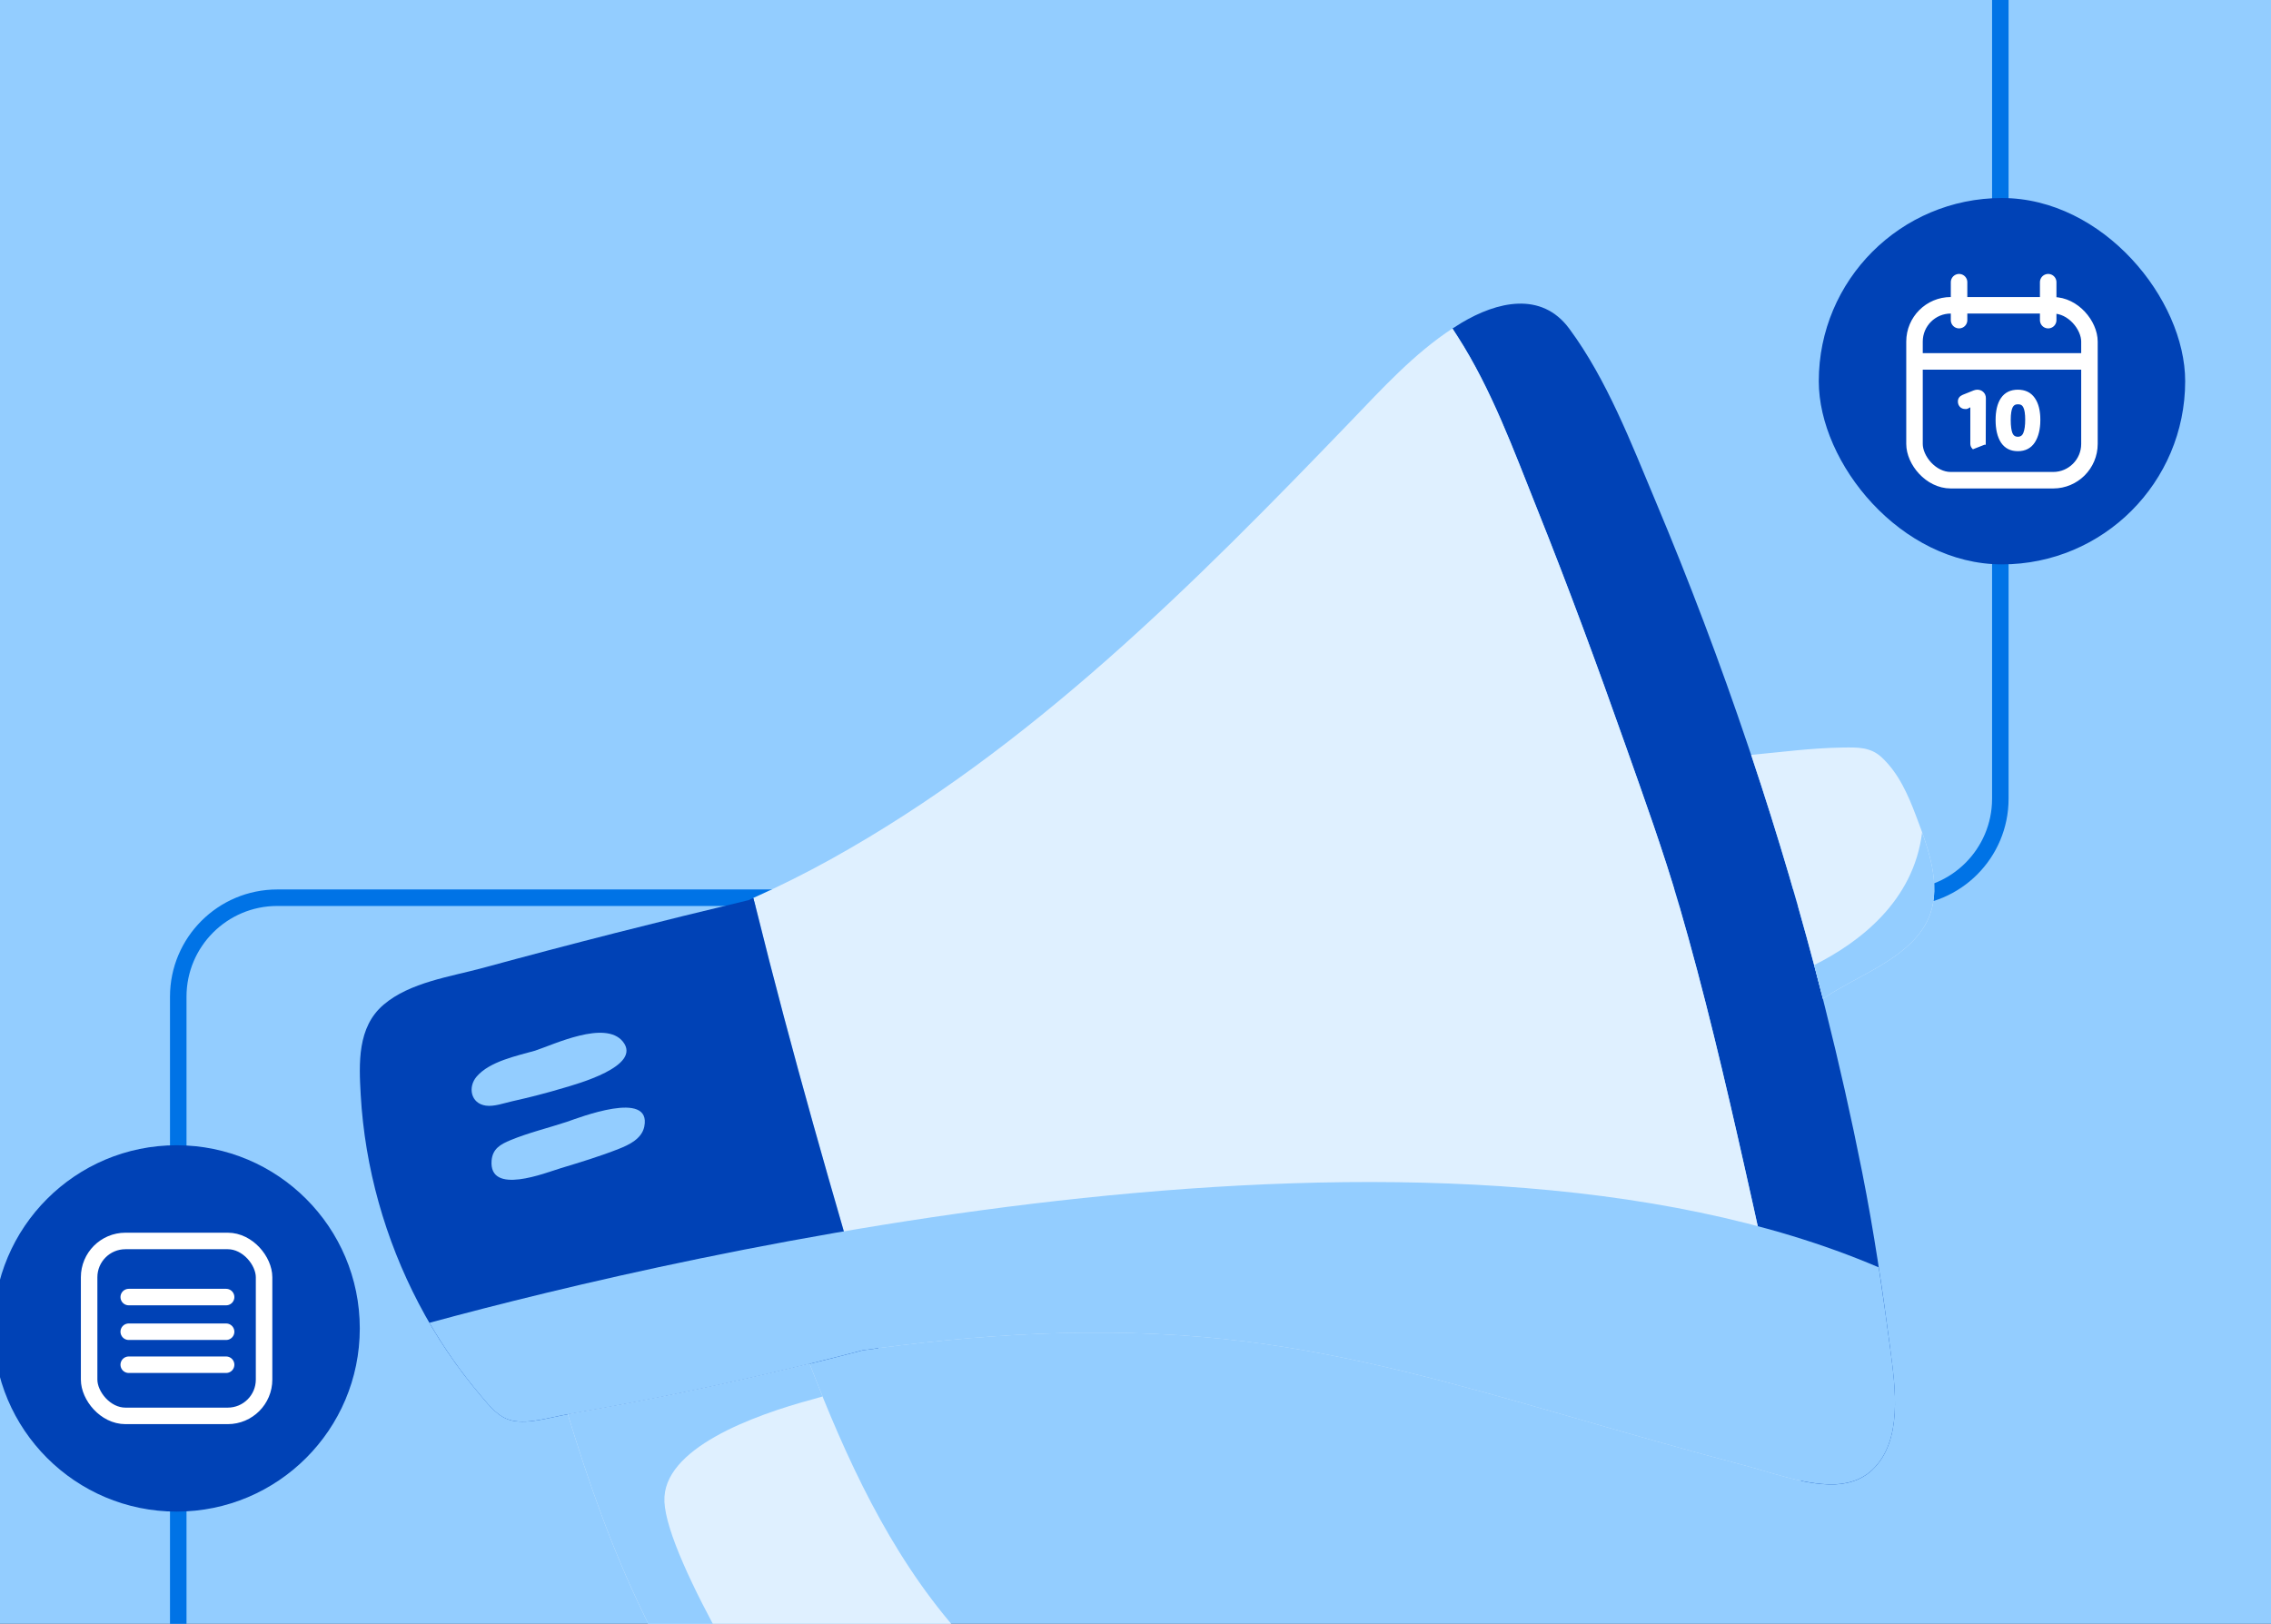 <svg width="688" height="492" viewBox="0 0 688 492" fill="none" xmlns="http://www.w3.org/2000/svg">
<rect x="0" y="0" width="688" height="492" fill="#333333" stroke="none"/>
<g clip-path="url(#clip0_138_205)">
<rect width="688" height="492" fill="#93CDFF"/>
<path d="M54 527V302C54 285.431 67.431 272 84 272H576C592.569 272 606 258.569 606 242V-102" stroke="#0073E6" stroke-width="5" stroke-linecap="round" stroke-linejoin="bevel"/>
<g clip-path="url(#clip1_138_205)">
<path d="M572.694 408.972C570.331 390.92 567.687 372.976 564.137 355.119C560.856 338.598 557.144 322.132 553.022 305.73L552.245 302.614C545.91 277.747 538.647 253.085 530.5 228.725L529.518 225.792C521.101 200.806 511.766 176.144 501.601 151.957C494.209 134.358 486.849 115.055 475.399 99.57C466.939 88.129 453.439 91.428 442.734 97.834C441.817 98.384 440.91 98.955 440.014 99.549L441.612 102.029C451.863 117.988 458.63 136.612 465.633 154.124C475.13 177.826 483.957 201.82 492.46 225.899C498.104 241.902 503.921 257.948 508.669 274.242C516.299 300.468 522.558 327.168 528.558 353.825C535.324 383.933 542.273 414.504 545.284 445.291L545.608 448.688C548.468 449.281 551.327 449.701 554.165 449.777C558.881 449.917 563.64 448.72 567.137 445.431C576.558 436.599 574.151 420.284 572.683 408.994L572.694 408.972Z" fill="#0042B6"/>
<path d="M545.295 445.269C542.273 414.482 535.335 383.922 528.568 353.803C522.579 327.146 516.309 300.457 508.68 274.221C503.932 257.927 498.126 241.881 492.471 225.878C483.968 201.798 475.14 177.805 465.644 154.103C458.64 136.59 451.874 117.956 441.622 102.007L440.025 99.527C428.392 107.14 418.863 117.6 409.281 127.564C361.669 177.05 312.126 226.859 251.532 260.428C243.924 264.634 236.144 268.527 228.201 272.075L228.989 275.029C239.835 318.875 252.32 362.279 265.205 405.564L266.101 408.465C303.05 403.569 340.432 401.833 377.5 406.47C410.295 410.568 442.14 419.572 473.813 428.695C492.007 433.947 510.212 439.187 528.525 443.997C534.05 445.463 539.813 447.426 545.608 448.645L545.284 445.248L545.295 445.269Z" fill="#DFF0FF"/>
<path d="M265.216 405.575C252.331 362.29 239.845 318.886 229 275.04L228.212 272.085C227.727 272.301 227.252 272.528 226.777 272.743C199.82 279.17 172.971 285.996 146.23 293.286C136.475 295.939 124.183 297.61 116.209 304.415C108.212 311.23 108.741 322.186 109.281 331.772C110.532 353.782 116.64 375.424 126.849 394.942C132.072 404.95 138.428 414.364 145.745 422.969C148.367 426.053 151.086 429.601 155.273 430.453C160.399 431.499 166.68 429.428 171.698 428.576C171.817 428.566 171.914 428.544 172.032 428.523L175.043 427.994C197.63 424.058 220.076 419.356 242.349 413.932L245.295 413.221C250.669 411.894 256.032 410.536 261.396 409.123C262.971 408.907 264.547 408.702 266.122 408.487L265.227 405.586L265.216 405.575Z" fill="#0042B6"/>
<path d="M580.529 247.37C584.327 257.452 589.13 270.047 583.227 280.249C577.097 290.87 562.626 295.637 552.914 302.193C552.773 302.279 552.406 302.484 552.255 302.614C545.921 277.747 538.658 253.085 530.511 228.725C539.683 227.884 548.835 226.633 558.05 226.503C562.55 226.439 566.576 226.245 570.018 229.436C575.219 234.267 578.068 240.845 580.529 247.37Z" fill="#DFF0FF"/>
<g style="mix-blend-mode:multiply">
<path d="M549.601 292.412C550.507 295.809 551.392 299.206 552.255 302.614C552.407 302.484 552.784 302.279 552.914 302.193C562.626 295.637 577.097 290.87 583.227 280.249C588.223 271.611 585.547 261.259 582.299 252.168C579.763 273.175 563.112 285.651 549.59 292.412H549.601Z" fill="#93CDFF"/>
</g>
<path d="M188.683 315.576C183.363 309.008 167.845 316.449 162.094 318.347C156.601 319.911 148.356 321.571 144.396 326.197C141.687 329.346 142.572 334.35 147.191 334.997C149.683 335.353 152.727 334.22 155.101 333.692C160.367 332.517 165.601 331.179 170.759 329.627C174.482 328.516 194.727 323.049 188.683 315.576Z" fill="#93CDFF"/>
<path d="M171.741 339.903C166.086 341.769 160.205 343.171 154.68 345.446C151.615 346.718 149.23 348.056 148.928 351.636C148.065 362.311 165.266 355.345 169.971 353.922C175.799 352.164 181.777 350.342 187.442 348.11C190.604 346.859 194.435 345.047 195.191 341.337C197.457 330.069 175.345 338.663 171.741 339.903Z" fill="#93CDFF"/>
<path d="M289.507 493.547C269.327 470.32 256.237 441.657 245.284 413.221L242.338 413.932C220.065 419.356 197.619 424.058 175.032 427.994L172.022 428.523C178.291 449.076 185.338 469.144 194.716 488.511C203.619 506.908 211.809 525.477 223.68 542.203C228.428 548.91 233.004 555.219 242.273 553.795C253.95 551.983 264.018 542.807 274.011 537.07C281.835 532.562 293.014 527.494 297.806 519.385C303.763 509.259 295.788 500.794 289.507 493.547Z" fill="#DFF0FF"/>
<g style="mix-blend-mode:multiply">
<path d="M201.288 454.931C200.576 438.929 228.029 428.868 246.299 423.95L249.201 423.12C247.863 419.82 246.558 416.51 245.284 413.21L242.338 413.922C220.065 419.346 197.619 424.047 175.032 427.983L172.022 428.512C178.291 449.065 185.338 469.133 194.716 488.501C203.619 506.897 211.809 525.467 223.68 542.192C228.428 548.899 233.004 555.208 242.273 553.784C245.414 553.299 248.435 552.264 251.381 550.916L249.59 548.155C233.554 523.429 202.076 472.757 201.277 454.931H201.288Z" fill="#93CDFF"/>
</g>
<g style="mix-blend-mode:multiply">
<path d="M130.086 400.798C134.629 408.627 139.874 416.068 145.734 422.969C148.356 426.053 151.076 429.601 155.263 430.453C160.388 431.499 166.669 429.428 171.687 428.576C171.806 428.566 171.903 428.544 172.022 428.523L175.032 427.994C197.619 424.058 220.065 419.357 242.338 413.932L245.284 413.221C250.658 411.894 256.022 410.536 261.385 409.123C262.96 408.907 264.536 408.702 266.112 408.487C303.061 403.591 340.442 401.855 377.511 406.492C410.306 410.589 442.151 419.594 473.824 428.717C492.018 433.968 510.223 439.209 528.536 444.018C534.061 445.485 539.824 447.448 545.619 448.666C548.478 449.259 551.338 449.68 554.176 449.755C558.892 449.896 563.651 448.699 567.147 445.41C576.568 436.578 574.162 420.262 572.694 408.972C571.604 400.625 570.439 392.301 569.165 383.997C434.791 326.499 207.18 379.867 130.086 400.798Z" fill="#93CDFF"/>
</g>
</g>
<circle cx="53.5" cy="402.5" r="55.5" fill="#0042B6"/>
<rect x="27" y="376" width="53" height="53" rx="11" stroke="white" stroke-width="5"/>
<path d="M39 393H53.75H68.5M39 403.5H68.5M39 413.5H68.5" stroke="white" stroke-width="5" stroke-linecap="round" stroke-linejoin="bevel"/>
<rect x="551" y="60" width="111" height="111" rx="55.5" fill="#0042B6"/>
<rect x="580" y="92.5" width="53" height="53" rx="11" stroke="white" stroke-width="5"/>
<path d="M582 109.5H607H632M593.5 85.5V97M620.5 85.5V97" stroke="white" stroke-width="5" stroke-linecap="round" stroke-linejoin="bevel"/>
<path d="M606.386 120.71L606.386 120.711C605.308 122.283 604.783 124.476 604.783 127.263C604.783 130.079 605.308 132.325 606.383 133.98L606.383 133.98L606.384 133.982C607.5 135.655 609.15 136.49 611.302 136.49C613.483 136.49 615.148 135.641 616.263 133.939L616.264 133.937C617.365 132.227 617.906 129.983 617.906 127.221C617.906 124.461 617.366 122.282 616.259 120.709C615.142 119.092 613.478 118.29 611.302 118.29C609.153 118.29 607.503 119.094 606.386 120.71ZM613.178 123.375L613.178 123.375L613.182 123.383C613.553 124.125 613.751 125.379 613.751 127.178C613.751 128.973 613.554 130.322 613.175 131.242C612.99 131.692 612.742 132.015 612.437 132.226C612.134 132.436 611.759 132.547 611.302 132.547C610.857 132.547 610.492 132.443 610.195 132.245C609.898 132.047 609.655 131.746 609.471 131.326C609.12 130.433 608.937 129.085 608.937 127.263C608.937 125.436 609.136 124.152 609.508 123.38C609.69 123.003 609.932 122.731 610.229 122.551C610.527 122.371 610.896 122.275 611.344 122.275C611.808 122.275 612.183 122.371 612.481 122.551C612.777 122.73 613.01 123 613.178 123.375Z" fill="white" stroke="white" stroke-width="0.432"/>
<path d="M597.737 135.877L597.737 135.877L601.147 134.539L601.363 134.54L601.363 134.54C601.363 134.54 601.363 134.54 601.363 134.539L601.405 120.664V120.664C601.405 119.964 601.175 119.383 600.705 118.943C600.263 118.503 599.684 118.29 598.99 118.29C598.673 118.29 598.322 118.369 597.939 118.516L597.939 118.516L597.936 118.517L594.679 119.829L594.679 119.829L594.674 119.831C594.254 120.011 593.923 120.25 593.697 120.557C593.47 120.865 593.359 121.229 593.359 121.637C593.359 122.222 593.546 122.727 593.924 123.137L593.924 123.137L593.93 123.143C594.314 123.527 594.808 123.714 595.394 123.714H595.394H595.395H595.396H595.396H595.397H595.398H595.398H595.399H595.4H595.4H595.401H595.402H595.402H595.403H595.404H595.404H595.405H595.406H595.406H595.407H595.408H595.408H595.409H595.41H595.41H595.411H595.412H595.412H595.413H595.414H595.414H595.415H595.416H595.416H595.417H595.418H595.418H595.419H595.42H595.42H595.421H595.422H595.422H595.423H595.424H595.424H595.425H595.426H595.426H595.427H595.428H595.428H595.429H595.429H595.43H595.431H595.431H595.432H595.433H595.433H595.434H595.435H595.435H595.436H595.437H595.437H595.438H595.439H595.439H595.44H595.441H595.441H595.442H595.443H595.443H595.444H595.445H595.445H595.446H595.447H595.447H595.448H595.449H595.449H595.45H595.451H595.451H595.452H595.453H595.453H595.454H595.455H595.455H595.456H595.457H595.457H595.458H595.459H595.459H595.46H595.461H595.461H595.462H595.463H595.463H595.464H595.465H595.465H595.466H595.467H595.467H595.468H595.468H595.469H595.47H595.47H595.471H595.472H595.472H595.473H595.474H595.474H595.475H595.476H595.476H595.477H595.478H595.478H595.479H595.48H595.48H595.481H595.482H595.482H595.483H595.484H595.484H595.485H595.486H595.486H595.487H595.488H595.488H595.489H595.49H595.49H595.491H595.492H595.492H595.493H595.494H595.494H595.495H595.496H595.496H595.497H595.498H595.498H595.499H595.5H595.5H595.501H595.502H595.502H595.503H595.504H595.504H595.505H595.506H595.506H595.507H595.507H595.508H595.509H595.509H595.51H595.511H595.511H595.512H595.513H595.513H595.514H595.515H595.515H595.516H595.517H595.517H595.518H595.519H595.519H595.52H595.521H595.521H595.522H595.523H595.523H595.524H595.525H595.525H595.526H595.527H595.527H595.528H595.529H595.529H595.53H595.531H595.531H595.532H595.533H595.533H595.534H595.535H595.535H595.536H595.537H595.537H595.538H595.539H595.539H595.54H595.541H595.541H595.542H595.543H595.543H595.544H595.545H595.545H595.546H595.546H595.547H595.548H595.548H595.549H595.55H595.55H595.551H595.552H595.552H595.553H595.554H595.554H595.555H595.556H595.556H595.557H595.558H595.558H595.559H595.56H595.56H595.561H595.562H595.562H595.563H595.564H595.564H595.565H595.566H595.566H595.567H595.568H595.568H595.569H595.57H595.57H595.571H595.572H595.572H595.573H595.574H595.574H595.575H595.576H595.576H595.577H595.578H595.578H595.579H595.58H595.58H595.581H595.582H595.582H595.583H595.584H595.584H595.585H595.585H595.586H595.587H595.587H595.588H595.589H595.589H595.59H595.591H595.591H595.592H595.593H595.593H595.594H595.595H595.595H595.596H595.597H595.597H595.598H595.599H595.599H595.6H595.601H595.601H595.602H595.603H595.603H595.604H595.605H595.605H595.606H595.607H595.607H595.608H595.609H595.609H595.61H595.611H595.611H595.612H595.613H595.613H595.614H595.615H595.615H595.616H595.617H595.617H595.618H595.619H595.619H595.62H595.621H595.621H595.622H595.623H595.623H595.624H595.624H595.625H595.626H595.626H595.627H595.628H595.628H595.629H595.63H595.63H595.631H595.632H595.632H595.633H595.634H595.634H595.635H595.636H595.636H595.637H595.638H595.638H595.639H595.64H595.64H595.641H595.642H595.642H595.643H595.644H595.644H595.645H595.646H595.646H595.647H595.648H595.648H595.649H595.65H595.65H595.651H595.652H595.652H595.653H595.654H595.654H595.655H595.656H595.656H595.657H595.658H595.658H595.659H595.66H595.66H595.661H595.662H595.662H595.663H595.663H595.664H595.665H595.665H595.666H595.667H595.667H595.668H595.669H595.669H595.67H595.671H595.671H595.672H595.673H595.673H595.674H595.675H595.675H595.676H595.677H595.677H595.678H595.679H595.679H595.68H595.681H595.681H595.682H595.683H595.683H595.684H595.685H595.685H595.686H595.687H595.687H595.688H595.689H595.689H595.69H595.691H595.691H595.692H595.693H595.693H595.694H595.695H595.695H595.696H595.697H595.697H595.698H595.699H595.699H595.7H595.701H595.701H595.702H595.702H595.703H595.704H595.704H595.705H595.706H595.706H595.707H595.708H595.708H595.709H595.71H595.71H595.711H595.712H595.712H595.713H595.714H595.714H595.715H595.716H595.716H595.717H595.718H595.718H595.719H595.72H595.72H595.721H595.722H595.722H595.723H595.724H595.724H595.725H595.726H595.726H595.727H595.728H595.728H595.729H595.73H595.73H595.731H595.732H595.732H595.759L595.785 123.707C595.914 123.675 596.041 123.627 596.167 123.564L596.167 123.564L596.175 123.56L596.937 123.137L596.937 123.137L596.941 123.134C597.014 123.092 597.065 123.073 597.095 123.067C597.098 123.067 597.099 123.067 597.101 123.066C597.102 123.068 597.103 123.071 597.104 123.073C597.114 123.104 597.124 123.158 597.124 123.244V134.455C597.124 134.996 597.334 135.473 597.737 135.877Z" fill="white" stroke="white" stroke-width="0.432"/>
</g>
<defs>
<clipPath id="clip0_138_205">
<rect width="688" height="492" fill="white"/>
</clipPath>
<clipPath id="clip1_138_205">
<rect width="477" height="462" fill="white" transform="translate(109 92)"/>
</clipPath>
</defs>
</svg>
